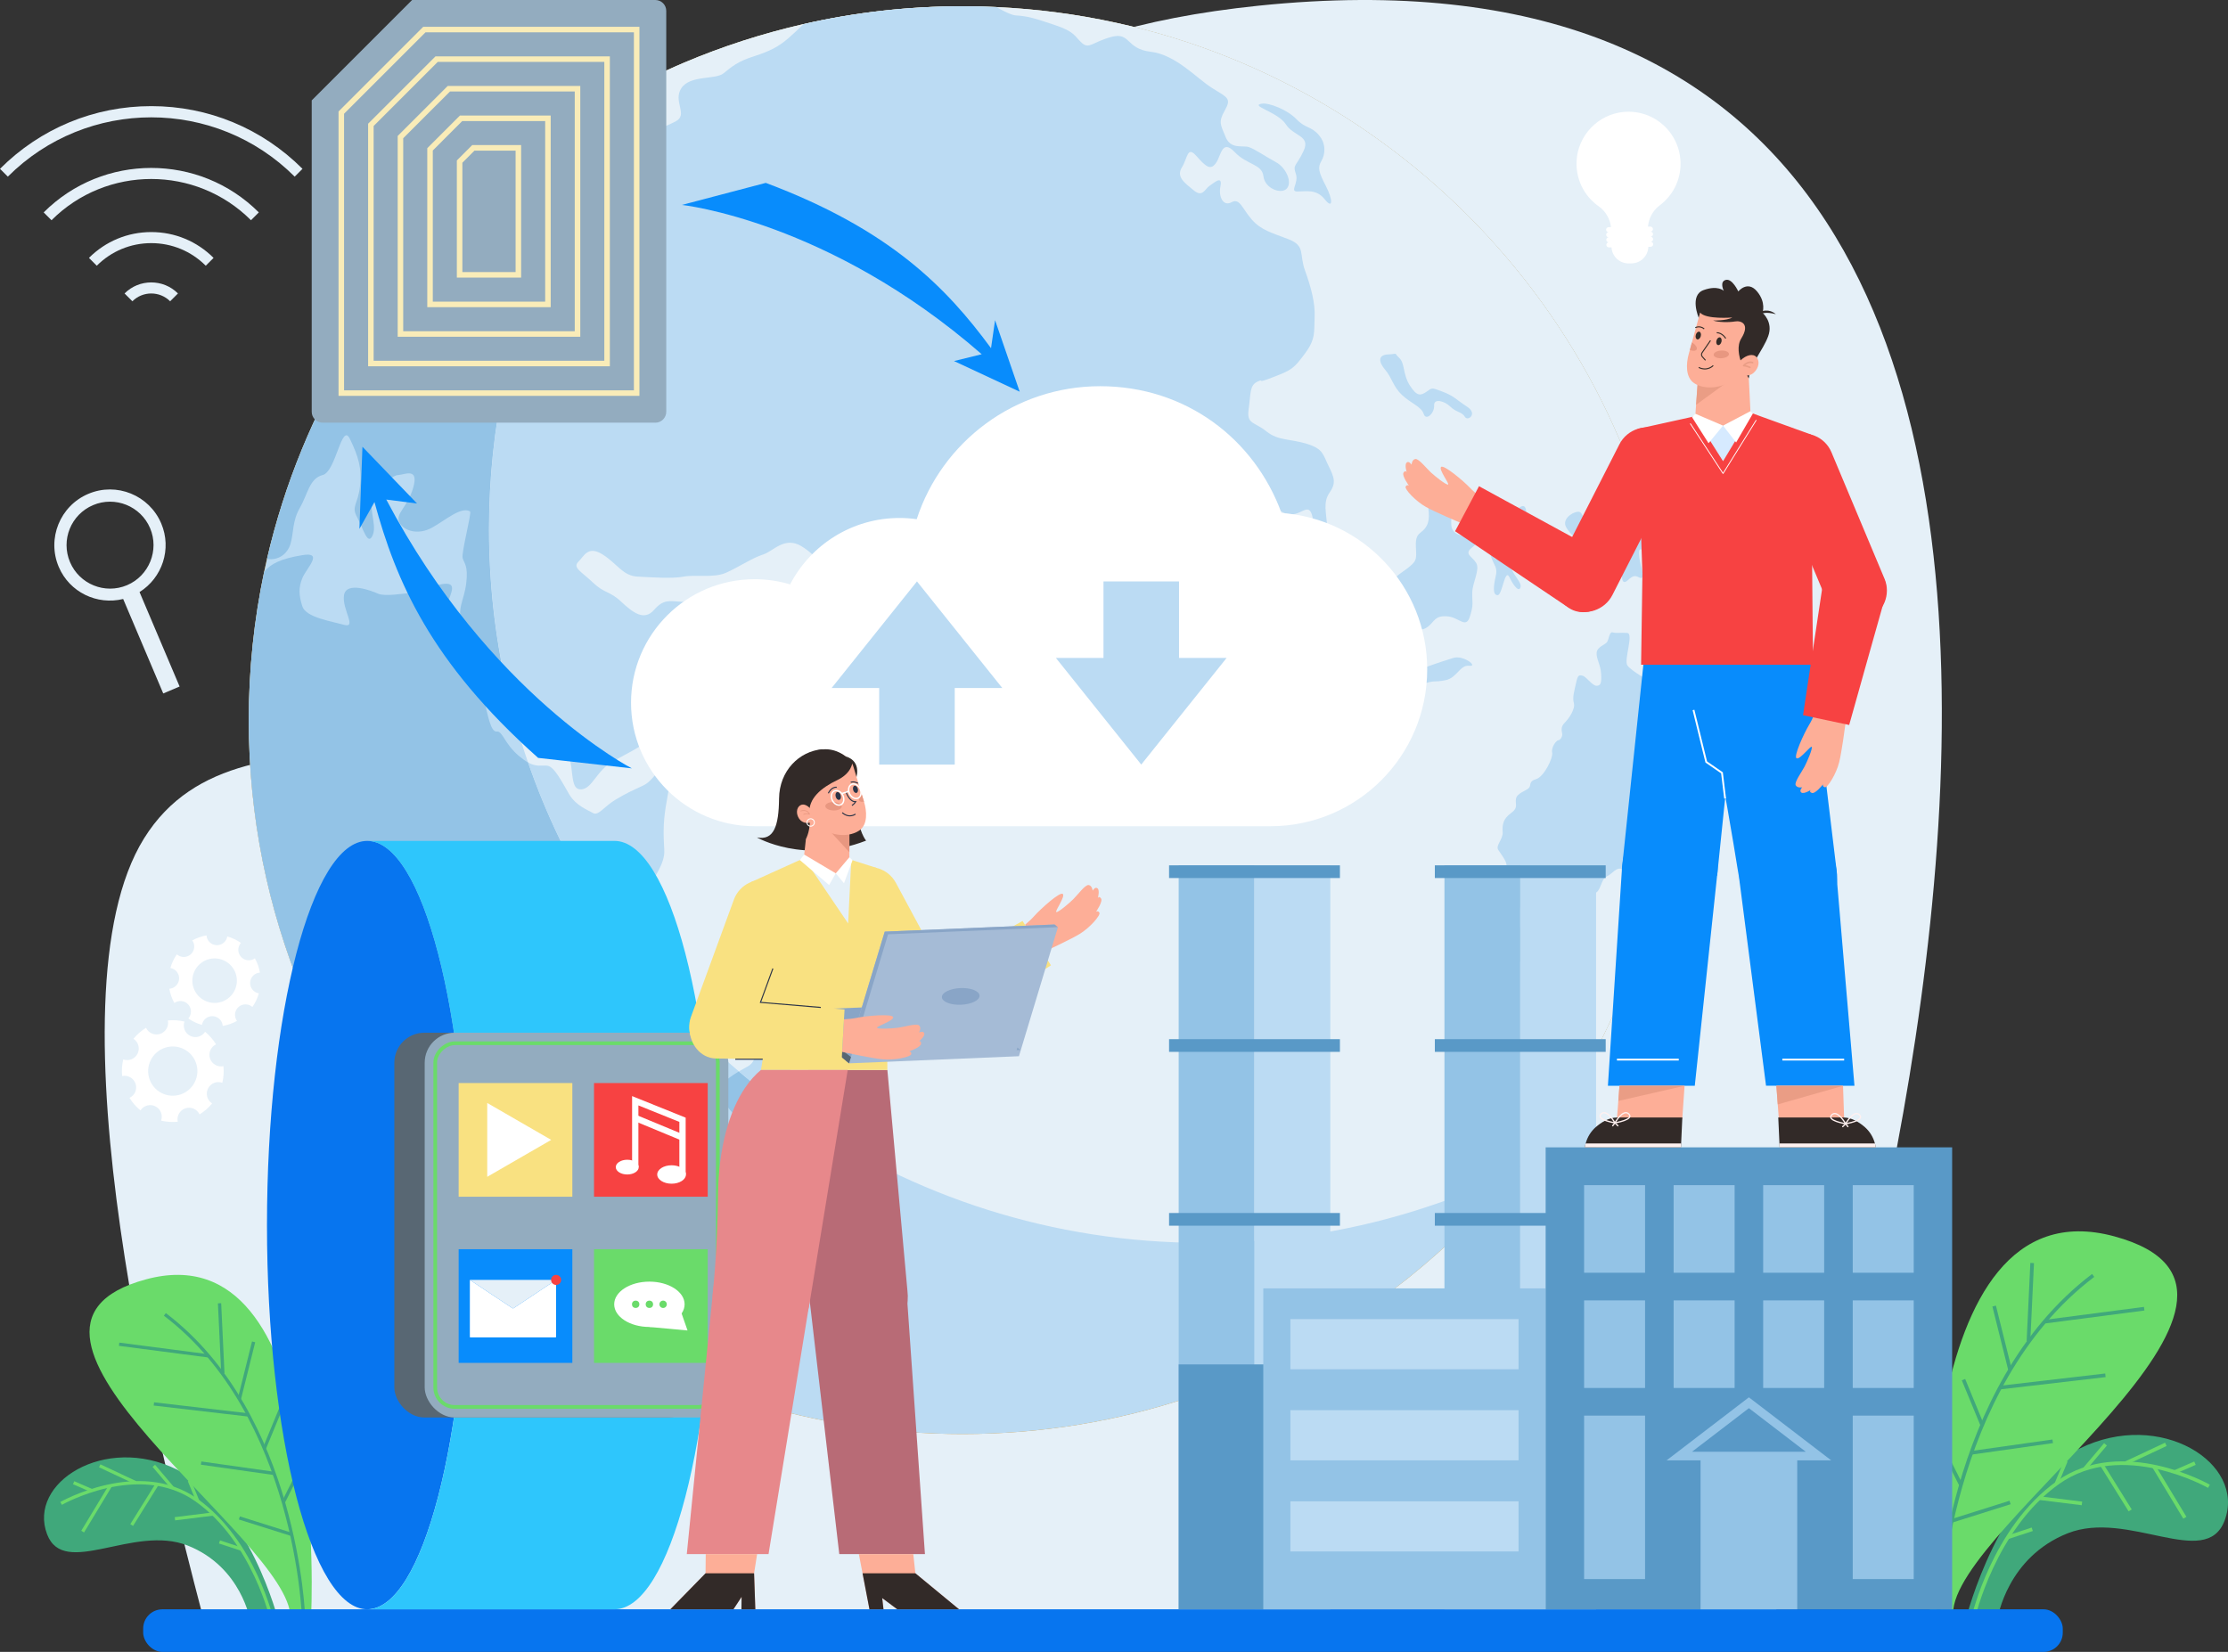 <?xml version="1.0" encoding="UTF-8"?><svg id="Layer_2" xmlns="http://www.w3.org/2000/svg" viewBox="0 0 2015.71 1494.76"><rect x="0" y="0" width="2015.71" height="1494.76" fill="#333333" stroke="none"/><defs><style>.cls-1{stroke-width:.75px;}.cls-1,.cls-2,.cls-3,.cls-4,.cls-5,.cls-6,.cls-7,.cls-8,.cls-9,.cls-10,.cls-11,.cls-12,.cls-13,.cls-14,.cls-15{fill:none;}.cls-1,.cls-4,.cls-5,.cls-9{stroke-linecap:round;stroke-linejoin:round;}.cls-1,.cls-6,.cls-7,.cls-8{stroke:#fff;}.cls-2,.cls-3{stroke-width:2.95px;}.cls-2,.cls-3,.cls-6,.cls-7,.cls-8,.cls-10,.cls-11,.cls-12,.cls-13,.cls-14,.cls-15{stroke-miterlimit:10;}.cls-2,.cls-13{stroke:#40a87b;}.cls-3,.cls-12,.cls-14{stroke:#6adb6a;}.cls-4{stroke:#ea9d85;stroke-width:1.44px;}.cls-5{stroke:#e89780;stroke-width:.65px;}.cls-6{stroke-width:1.65px;}.cls-16{fill:#f9e181;}.cls-17{fill:#f74242;}.cls-18{fill:#e89780;}.cls-19{fill:#ea9d85;}.cls-20{fill:#fff;}.cls-21{fill:#fff1f0;}.cls-22{fill:#e7888b;}.cls-23{fill:#e5f0f8;}.cls-24{fill:#fdae97;}.cls-25{fill:#6adb6a;}.cls-26{fill:#93acbf;}.cls-27{fill:#332b27;}.cls-28{fill:#2ec6fc;}.cls-29{fill:#b86b76;}.cls-30{fill:#a5bbd6;}.cls-31{fill:#bbdbf3;}.cls-32{fill:#d6eaff;}.cls-33{fill:#df941e;}.cls-34{fill:#0775ef;}.cls-35{fill:#40a87b;}.cls-36{fill:#088cfc;}.cls-37{fill:#93c3e6;}.cls-38{fill:#89a5c7;}.cls-39{fill:#586773;}.cls-40{fill:#2c3447;}.cls-41{fill:#322a28;}.cls-42{fill:#5999c7;}.cls-7{stroke-width:.85px;}.cls-8{stroke-width:1.25px;}.cls-9{stroke:#fff1f0;stroke-width:1.14px;}.cls-10{stroke:#332b27;stroke-width:.92px;}.cls-11{stroke:#f9ecb8;stroke-width:5px;}.cls-12{stroke-width:3.36px;}.cls-13,.cls-14{stroke-width:3.29px;}.cls-15{stroke:#2c3447;stroke-width:.96px;}</style></defs><g id="_ÎÓÈ_1"><g><path class="cls-23" d="M1604.98,1462.42S2163.27-100.67,1138.76,5.14c-438.81,45.32-356.89,320.24-550.69,577.48-125.62,166.74-367.22,30.34-457.76,176.04-90.54,145.7,15.86,561.14,53.18,703.77H1604.98Z"/><g><path class="cls-35" d="M1778.96,1463.8s29.31-116.93,102.38-153.01c73.07-36.09,151.06,13.32,131.25,65.27-17.08,44.8-87.29-10.28-141.92,11.38-54.63,21.66-63.24,76.37-63.24,76.37h-28.47Z"/><path class="cls-14" d="M1998.47,1344.9s-78.42-44.69-136.61-3.37c-58.18,41.32-76.6,122.27-76.6,122.27"/><line class="cls-14" x1="1985.82" y1="1324" x2="1967.57" y2="1331.95"/><line class="cls-14" x1="1959.47" y1="1306.95" x2="1923.12" y2="1324"/><line class="cls-14" x1="1904.87" y1="1306.95" x2="1885.96" y2="1329.29"/><line class="cls-14" x1="1869.03" y1="1321.92" x2="1860.53" y2="1342.49"/><line class="cls-14" x1="1976.69" y1="1373.36" x2="1948.68" y2="1327.02"/><line class="cls-14" x1="1927.21" y1="1366.72" x2="1901.52" y2="1325.46"/><line class="cls-14" x1="1883.57" y1="1360.4" x2="1844.95" y2="1355.6"/><line class="cls-14" x1="1838.61" y1="1383.8" x2="1816.47" y2="1391.06"/></g><g><path class="cls-25" d="M1746.18,1460.12s-20.68-391.93,166.52-341.43c187.2,50.51-146.03,261.74-145.74,341.43h-20.77Z"/><path class="cls-13" d="M1753.74,1460.12s6.54-204.77,139.98-306.02"/><line class="cls-13" x1="1835.19" y1="1213.47" x2="1838.53" y2="1142.86"/><line class="cls-13" x1="1939.89" y1="1184.21" x2="1849.69" y2="1195.97"/><line class="cls-13" x1="1904.81" y1="1244.47" x2="1809.45" y2="1255.59"/><line class="cls-13" x1="1857.13" y1="1304.2" x2="1783.47" y2="1314.61"/><line class="cls-13" x1="1776.4" y1="1248.39" x2="1793.29" y2="1289.41"/><line class="cls-13" x1="1804.15" y1="1181.82" x2="1818.54" y2="1239.57"/><line class="cls-13" x1="1760.64" y1="1316.87" x2="1774.09" y2="1343.68"/><line class="cls-13" x1="1818.54" y1="1359.56" x2="1765.76" y2="1376.2"/></g><g><path class="cls-35" d="M252.03,1466.98s-26.28-104.81-91.77-137.16c-65.5-32.35-135.41,11.94-117.65,58.51,15.31,40.15,78.25-9.22,127.22,10.2,48.97,19.42,56.69,68.46,56.69,68.46h25.52Z"/><path class="cls-3" d="M55.27,1360.4s70.3-40.06,122.45-3.02c52.16,37.04,68.66,109.6,68.66,109.6"/><line class="cls-3" x1="66.61" y1="1341.66" x2="82.96" y2="1348.79"/><line class="cls-3" x1="90.23" y1="1326.38" x2="122.8" y2="1341.66"/><line class="cls-3" x1="139.17" y1="1326.38" x2="156.12" y2="1346.4"/><line class="cls-3" x1="171.29" y1="1339.8" x2="178.91" y2="1358.24"/><line class="cls-3" x1="74.78" y1="1385.91" x2="99.89" y2="1344.37"/><line class="cls-3" x1="119.14" y1="1379.96" x2="142.17" y2="1342.97"/><line class="cls-3" x1="158.26" y1="1374.29" x2="192.88" y2="1369.99"/><line class="cls-3" x1="198.56" y1="1395.26" x2="218.4" y2="1401.78"/></g><g><path class="cls-25" d="M281.42,1463.68s18.54-351.33-149.26-306.05c-167.81,45.27,130.9,234.62,130.64,306.05h18.62Z"/><path class="cls-2" d="M274.64,1463.68s-5.86-183.56-125.48-274.32"/><line class="cls-2" x1="201.62" y1="1242.58" x2="198.63" y2="1179.29"/><line class="cls-2" x1="107.77" y1="1216.36" x2="188.63" y2="1226.89"/><line class="cls-2" x1="139.22" y1="1270.38" x2="224.7" y2="1280.34"/><line class="cls-2" x1="181.96" y1="1323.91" x2="247.99" y2="1333.24"/><line class="cls-2" x1="254.32" y1="1273.89" x2="239.19" y2="1310.66"/><line class="cls-2" x1="229.45" y1="1214.22" x2="216.55" y2="1265.98"/><line class="cls-2" x1="268.45" y1="1335.27" x2="256.39" y2="1359.3"/><line class="cls-2" x1="216.55" y1="1373.54" x2="263.86" y2="1388.46"/></g><rect class="cls-34" x="129.54" y="1456.22" width="1736.68" height="38.54" rx="17.41" ry="17.41"/><path class="cls-20" d="M1511.93,121.19c-9.01-12.87-24.27-20.99-41.31-20.02-.52,.03-1.04,.07-1.56,.11-23.22,2.08-41.61,21.28-42.71,44.56-.42,9.12,1.74,17.69,5.8,25.04,1.96,3.53,4.34,6.78,7.1,9.68h0c2.18,2.28,4.56,4.35,7.14,6.15,6.26,4.38,10.19,11.3,11.1,18.82l-2.18,.03c-.62,0-1.2,.28-1.6,.69-.07,.08-.14,.16-.21,.25-.27,.38-.44,.86-.43,1.37,.02,1.26,1.06,2.28,2.32,2.26-.62,0-1.2,.28-1.6,.69-.04,.04-.07,.09-.12,.13-.34,.41-.53,.93-.53,1.49,.02,1.26,1.06,2.28,2.32,2.26-.62,0-1.2,.28-1.6,.7-.06,.07-.13,.14-.19,.22-.28,.39-.46,.89-.45,1.41,.02,1.25,1.06,2.27,2.32,2.25-.62,0-1.2,.28-1.6,.7-.03,.03-.05,.05-.07,.09-.36,.4-.58,.94-.57,1.54,.02,1.26,1.06,2.27,2.32,2.25l2.36-.04c.03,.56,.08,1.12,.16,1.67,.31,1.9,.98,3.68,1.92,5.28,0,0,0,0,0,0,.18,.3,.37,.6,.56,.88,.1,.14,.2,.28,.31,.42,.14,.19,.28,.37,.42,.55,.11,.13,.21,.26,.33,.39,.18,.2,.36,.4,.54,.6,.09,.09,.17,.18,.26,.27,.27,.27,.55,.53,.84,.77,.1,.09,.2,.17,.31,.25,.21,.17,.43,.34,.66,.51,.11,.08,.23,.17,.34,.24,.27,.18,.54,.36,.81,.52,.07,.04,.13,.09,.2,.13,.34,.2,.69,.38,1.05,.55,.11,.05,.22,.1,.34,.15,.27,.12,.54,.23,.82,.34,.12,.05,.24,.09,.37,.14,.35,.12,.7,.23,1.05,.33,.04,.01,.08,.03,.12,.04,.4,.1,.8,.19,1.21,.26,.12,.02,.24,.04,.36,.06,.31,.05,.62,.09,.93,.12,.12,.01,.25,.02,.38,.03,.43,.03,.85,.05,1.29,.04l2.57-.04c4.25-.06,8.08-1.84,10.81-4.67,2.25-2.3,3.76-5.31,4.22-8.65,.04-.29,.06-.58,.08-.87,.02-.26,.03-.52,.03-.79,0,0,0,0,0-.01l2.14-.03c.62,0,1.2-.28,1.6-.69,.41-.43,.66-.99,.65-1.62,0-.59-.24-1.13-.63-1.52-.42-.47-1.03-.75-1.7-.74,.62,0,1.2-.28,1.6-.69,.41-.43,.66-1,.65-1.62,0-.52-.2-1.01-.5-1.39-.43-.53-1.09-.88-1.82-.87,.62,0,1.2-.28,1.6-.7,.41-.42,.66-1,.65-1.62,0-.56-.22-1.07-.58-1.48-.43-.48-1.06-.78-1.74-.77,.62,0,1.2-.28,1.6-.7,.41-.42,.66-.99,.65-1.62,0-.52-.19-.99-.48-1.36-.43-.55-1.1-.9-1.84-.89l-2.16,.03c.68-7.55,4.41-14.58,10.53-19.15,11.69-8.72,19.18-22.73,18.94-38.43-.15-9.77-3.26-18.81-8.49-26.25Z"/><g><path class="cls-20" d="M217.97,853.21c-3.8-2.67-7.98-4.62-12.34-5.85-.78,4.69-4.97,8.15-9.83,7.9-4.86-.25-8.67-4.1-8.97-8.85-4.45,.78-8.8,2.29-12.86,4.55,2.76,3.87,2.25,9.28-1.36,12.54-3.62,3.27-9.05,3.22-12.62,.08-2.67,3.8-4.62,7.98-5.84,12.33,4.69,.78,8.14,4.96,7.89,9.82-.25,4.86-4.12,8.68-8.86,8.98,.79,4.46,2.3,8.81,4.57,12.87,3.86-2.78,9.28-2.28,12.56,1.35,3.27,3.62,3.22,9.07,.07,12.63,3.8,2.67,7.98,4.62,12.33,5.84,.78-4.69,4.97-8.15,9.83-7.9,4.86,.25,8.67,4.1,8.97,8.85,4.45-.78,8.8-2.29,12.86-4.55-2.76-3.87-2.25-9.28,1.36-12.54,3.62-3.27,9.05-3.22,12.62-.08,2.67-3.8,4.62-7.98,5.84-12.33-4.69-.78-8.14-4.96-7.89-9.82,.25-4.86,4.12-8.68,8.86-8.98-.78-4.45-2.29-8.8-4.55-12.86-3.88,2.77-9.29,2.27-12.56-1.35-3.28-3.63-3.23-9.06-.07-12.63Zm-8.85,20.68c7.45,8.25,6.81,20.98-1.45,28.44-8.26,7.46-20.99,6.8-28.44-1.45-7.46-8.26-6.82-20.99,1.44-28.45,8.26-7.46,20.99-6.8,28.45,1.46Z"/><path class="cls-20" d="M176.26,979.1c-5.46,11.02-18.81,15.54-29.84,10.07-11.03-5.46-15.53-18.83-10.07-29.84,5.46-11.03,18.82-15.55,29.85-10.09,11.03,5.46,15.53,18.83,10.06,29.86Zm24.88,.7c1.19-5,1.5-10.09,1-15.07-5.14,1.11-10.41-1.8-12.13-6.9-1.72-5.1,.69-10.59,5.46-12.82-2.61-4.26-5.94-8.12-9.91-11.37-2.86,4.42-8.63,6.09-13.46,3.7-4.83-2.39-6.99-8-5.21-12.95-5-1.19-10.09-1.5-15.05-.99,1.11,5.14-1.79,10.39-6.89,12.11-5.1,1.72-10.61-.7-12.84-5.47-4.27,2.62-8.13,5.95-11.38,9.93,4.43,2.84,6.12,8.62,3.72,13.47-2.39,4.83-8.02,7-12.96,5.2-1.19,5-1.5,10.09-.99,15.05,5.14-1.11,10.41,1.8,12.13,6.9,1.72,5.1-.69,10.59-5.46,12.82,2.61,4.26,5.94,8.12,9.91,11.37,2.86-4.42,8.63-6.09,13.46-3.7,4.83,2.39,6.99,8,5.21,12.95,5,1.19,10.09,1.5,15.05,.99-1.11-5.14,1.79-10.39,6.89-12.11,5.1-1.72,10.61,.7,12.84,5.47,4.26-2.61,8.12-5.94,11.37-9.91-4.43-2.87-6.11-8.63-3.72-13.47,2.4-4.85,8-7.01,12.96-5.2Z"/></g><path class="cls-23" d="M53.16,512.98c9.77,23.03,34.72,34.79,58.27,29.03l36.25,85.48,14.81-6.28-36.25-85.47c20.56-12.89,29.41-39.01,19.63-62.08-10.85-25.59-40.4-37.63-65.99-26.78-25.59,10.85-37.58,40.51-26.73,66.1Zm82.64-35.05c8.45,19.92-.94,43.14-20.86,51.59-20.04,8.5-43.14-.94-51.59-20.86-8.5-20.04,.83-43.09,20.86-51.59,19.92-8.45,43.09,.83,51.59,20.86Z"/><g><path class="cls-23" d="M186.14,240.44c-13.18-13.18-30.68-20.44-49.29-20.44s-36.11,7.26-49.29,20.44l-7.08-7.08c15.07-15.07,35.09-23.37,56.37-23.37s41.3,8.3,56.37,23.37l-7.08,7.08Z"/><path class="cls-23" d="M153.92,272.62c-9.42-9.41-24.74-9.41-34.15,0l-7.08-7.08c13.32-13.32,34.99-13.32,48.31,0l-7.08,7.08Z"/><path class="cls-23" d="M227.08,199.28c-49.76-49.76-130.72-49.76-180.48,0l-7.08-7.08c53.66-53.66,140.98-53.66,194.64,0l-7.08,7.08Z"/><path class="cls-23" d="M266.61,159.84c-71.55-71.55-187.97-71.55-259.53,0l-7.08-7.08c36.58-36.58,85.18-56.73,136.84-56.73s100.26,20.15,136.84,56.73l-7.08,7.08Z"/></g><g><path class="cls-33" d="M1516.77,635.59c-1.01-39.67-5.54-78.47-13.39-116.05-.43-2.38-.94-4.68-1.44-6.98C1440.39,232.16,1196.77,20.01,901.4,6.4c-10.08-.5-20.23-.72-30.45-.72-49.46,0-97.69,5.54-143.98,16.13-37.22,8.49-73.21,20.16-107.62,34.7-15.98,6.77-31.6,14.18-46.87,22.1-104.39,54.5-192,136.64-253.12,236.77-35.49,58.1-62.06,122.17-77.82,190.41-.86,3.82-1.73,7.63-2.52,11.45-9.14,43.41-13.97,88.33-13.97,134.4,0,87.18,17.28,170.33,48.59,246.28,96.75,234.54,327.77,399.69,597.3,399.69,71.49,0,140.31-11.59,204.6-33.12,16.49-5.47,32.61-11.59,48.45-18.36,173.21-73.79,307.61-221.08,363.98-402.64,18.79-60.62,28.94-125.05,28.94-191.85,0-5.4,0-10.73-.14-16.05Z"/><path class="cls-31" d="M1516.91,651.65c0,66.81-10.15,131.24-28.94,191.85-24.69,79.4-64.29,152.33-115.47,215.32l-.07,.07c-65.87,80.99-151.04,145.78-248.44,187.25-15.84,6.77-31.96,12.89-48.45,18.36-64.29,21.52-133.11,33.12-204.6,33.12-269.53,0-500.55-165.14-597.3-399.69-31.32-75.95-48.59-159.1-48.59-246.28,0-46.07,4.82-91,13.97-134.4,.79-3.82,1.66-7.63,2.52-11.45,15.77-68.25,42.33-132.32,77.82-190.41,61.12-100.14,148.73-182.28,253.12-236.77,4.75-2.45,9.57-4.9,14.4-7.2,10.65-5.26,21.45-10.22,32.47-14.9,34.41-14.54,70.41-26.2,107.62-34.7,46.29-10.58,94.52-16.13,143.98-16.13,10.22,0,20.37,.22,30.45,.72,295.37,13.61,538.99,225.76,600.54,506.16,.5,2.3,1.01,4.61,1.44,6.98,7.85,37.58,12.38,76.38,13.39,116.05,.14,5.33,.14,10.65,.14,16.05Z"/><path class="cls-23" d="M1516.91,651.65c0,66.81-10.15,131.24-28.94,191.85-24.69,79.4-64.29,152.33-115.47,215.32l-.07,.07c-10.22,5.04-20.59,9.79-31.1,14.25-15.84,6.77-31.96,12.89-48.52,18.36-64.29,21.52-133.11,33.12-204.6,33.12-136.06,0-262.26-42.11-366.36-113.89-18.57-12.81-36.35-26.56-53.42-41.25-40.53-34.63-76.67-74.22-107.55-117.85-27.79-39.23-51.33-81.71-69.9-126.7-4.75-11.52-9.14-23.18-13.25-34.99-7.77-22.46-14.33-45.43-19.65-68.82-10.29-45.86-15.69-93.51-15.69-142.47,0-46.07,4.82-91,13.97-134.41,.79-3.82,1.66-7.63,2.45-11.45,15.84-68.25,42.4-132.32,77.82-190.41,2.66-4.32,5.4-8.64,8.13-12.96v-.07c12.96-20.16,27.07-39.45,42.11-57.95,10.65-5.26,21.45-10.22,32.47-14.9,34.41-14.54,70.41-26.2,107.62-34.7,46.29-10.58,94.52-16.13,143.98-16.13,10.22,0,20.37,.22,30.45,.72,295.37,13.61,538.99,225.76,600.54,506.16,.5,2.3,1.01,4.61,1.44,6.98,7.85,37.58,12.38,76.38,13.39,116.05,.14,5.33,.14,10.65,.14,16.05Z"/><path class="cls-31" d="M1516.95,651.64c0,66.82-10.15,131.28-28.99,191.89-5.56-8.58-6.02-21.89-6.73-26.77-1-7.04-11.06,11.06-12.57,5.36-1.51-5.7,5.53-33.04-.51-35.55-6.02-2.51-9.04,4.02-14.57,6.53-5.53,2.54-5.05,14.08-11.09,15.11-6.02,1-13.57,15.08-17.59,22.12-4.02,7.04-14.08,10.58-20.13,13.09-6.04,2.51-11.06,13.09-13.09,19.61-2.02,6.56-9.07,9.07-16.11,7.55-7.04-1.51,.51-34.21,.51-40.74s-1-11.09-6.53-17.11c-5.56-6.04-5.56-28.19-7.04-32.21-1.51-4.02-4.53-7.55-7.07-11.57-2.51-4.02,4.53-9.55,4.05-16.08-.51-6.56,.48-12.09,7.53-17.11,7.04-5.05,3.53-8.07,4.53-13.09,1-5.05,9.07-7.04,11.57-9.58,2.51-2.51-.51-6.02,6.53-8.04,7.07-2,15.62-19.1,14.6-24.15-1-5.02,4.02-11.06,5.53-11.06s4.05-3.02,3.54-6.04c-.51-3.02-1.51-6.04,2.51-10.06s9.55-12.57,8.04-17.62c-1.48-5.02,.51-11.06,2.02-18.1,1.51-7.04,2.51-7.55,6.04-6.53,3.51,1,8.55,9.04,12.52,9.04s4.59-2.99,4.08-11.06c-.48-8.04-4.53-13.57-4.02-18.96,.51-5.36,8.04-7.18,9.55-9.72,1.51-2.51,2.02-9.55,5.05-8.55,3.02,1.03,7.04,0,13.09,.51,6.02,.51-3.02,24.15,0,29.16,2.99,5.05,21.61,15.11,21.61,15.11,0,0,1.51-26.17-1-36.72-2.51-10.58-4.02-40.25-2.51-34.72,1.51,5.53,4.02,17.11,10.06,27.17,6.04,10.06,5.53,21.64,7.55,33.7,1.8,10.86,7.67,26.17,8.84,29.16,.14,5.33,.2,10.66,.2,16.02Z"/><path class="cls-37" d="M621.79,1190.56c-13.39,2.66-51.69-10.08-72.42-26.2-20.81-16.05-102.66-78.47-114.75-84.52-12.02-6.05-22.82-48.31-34.84-68.39-12.09-20.16-32.9-42.98-43.63-52.34-10.73-9.36-27.5-30.81-32.18-41.61-4.75-10.65-19.44-24.84-25.48-27.5-6.05-2.74-5.4-28.15-16.13-30.81-6.41-1.58-8.21,20.52-8.71,38.73-31.32-75.95-48.59-159.1-48.59-246.28,0-46.07,4.82-91,13.97-134.4,6.26-7.13,14.54-11.59,34.48-14.9,19.94-3.38,3.53,12.02,0,20.81-3.53,8.71-3.17,15.41,0,25.48,3.24,10.01,25.63,13.39,37.72,16.77,12.09,3.31-2.02-14.11,0-26.85,2.02-12.74,24.84-4.03,30.81-1.37,6.05,2.74,22.17,0,28.87-.65,6.7-.65,16.13-6.05,29.52-8.06,13.39-2.02,8.06,7.41,4.03,18.14-4.03,10.73-4.68,14.04-3.38,25.48,1.37,11.37,22.82,42.26,26.85,45.57,4.03,3.38,8.06,8.06,10.73,18.79,2.74,10.73,5.4,26.2,10.73,25.48,5.4-.65,6.69,10.8,20.16,22.17,3.17,2.66,5.83,4.54,8.21,5.83,4.1,11.81,8.49,23.47,13.25,34.99,18.57,44.99,42.11,87.47,69.9,126.7-1.73,2.81-3.38,5.33-4.82,7.49-8.06,11.95-9.43,44.35-4.68,51.69,4.68,7.42,9.36,13.39,17.42,26.13,8.06,12.81,12.09,7.42,20.09,12.09,8.06,4.75,18.14,25.48,26.85,36.28,8.71,10.73,10.08,22.82-2.02,28.15-12.09,5.33-11.37,27.5-14.04,36.86-2.74,9.43,14.69,10.08,18.79,19.44,3.96,9.43,13.39,9.43,14.69,14.83,1.37,5.33-12.74,17.42-8.71,23.47,4.03,5.98,17.42,19.44,14.11,28.15-3.38,8.71,2.02,23.47,4.68,35.56,2.66,12.09-8.06,16.05-21.45,18.79Z"/><path class="cls-31" d="M602.35,729.76c-2.66,16.7-2.02,26.78-1.37,39.52,.65,12.74-9.36,23.47-15.41,38.23-4.97,12.17-16.27,31.17-24.69,44.13-27.79-39.23-51.33-81.71-69.9-126.7-4.75-11.52-9.14-23.18-13.25-34.99,7.77,4.25,12.17,2.38,17.28,2.88,6.69,.65,14.04,16.05,20.08,26.13,6.05,10.08,16.77,14.11,21.52,16.77,4.68,2.74,10.01-5.97,20.09-12.02,10.08-6.05,14.76-8.06,24.84-12.74,10.08-4.75,10.73-13.46,19.44-14.11,8.71-.72,4.03,16.13,1.37,32.9Z"/><path class="cls-37" d="M544.76,129.43c-2.74,4.32-5.47,8.64-8.13,12.96-35.42,58.1-61.98,122.17-77.82,190.41-.79,3.82-1.66,7.63-2.45,11.45-9.14,43.41-13.97,88.33-13.97,134.41,0,48.95,5.4,96.61,15.69,142.47-2.88-3.46-5.76-6.98-8.71-10.8-10.73-14.11-25.48-30.16-31.03-44.92-5.47-14.83,1.51-21.52,3.46-37.58,1.94-16.13-1.94-18.14-3.24-22.82-1.37-4.68,8.42-41.18,6.7-42.26-8.06-4.82-22.68,8.35-34.77,14.9-12.02,6.55-25.12,3.02-29.16-5.04-3.96-7.99,7.56-13.53,12.6-31.68,5.04-18.07-7.56-11.52-13.53-11.09-6.05,.5-10.58,6.55-20.16,16.63-9.57,10.08,1.51,27.14-3.02,37.72-4.54,10.58-8.57-6.05-14.11-16.13-5.54-10.01,.5-11.01,2.52-27.64,2.02-16.63-1.51-27.64-9.07-43.27-7.49-15.62-12.53,29.66-24.62,32.68-12.09,3.02-13.61,17.64-20.66,29.73-6.98,12.02-5.47,22.6-8.49,32.68-2.74,8.93-10.73,15.12-21.24,13.53,15.77-68.25,42.33-132.32,77.82-190.41,19.8-2.3,28.08-15.62,33.48-15.98,5.33-.36,10.37-1.01,24.12-5.4,13.75-4.32,3.67-7.99,5.33-12.38,1.73-4.32,17.13-6.05,24.19-8.71,7.06-2.66,2.66-8.71,4.32-21.45,1.73-12.74,6.05-5.4,14.47-10.08,8.35-4.68,10.37-8.35,8.71-10.73-1.66-2.3-11.73,4.03-14.11,1.01-2.38-3.02,3.67-14.76-.29-12.74-4.03,2.02-8.42,10.08-8.42,17.78s-7.34,11.37-13.39,22.82c-6.05,11.37-8.78,8.35-17.42,10.08-8.71,1.66-11.45-1.37-16.49-1.73-4.97-.36,4.75-10.73,13.1-20.81,8.35-10.08,13.1-18.72,23.18-26.49,10.01-7.7,9-13.1,18.07-21.09,9.07-8.06,21.09-19.15,37.22-27.21,16.13-7.99,20.16,2.02,20.16,2.02,0,0,7.34,5.4,24.12-13.39,16.77-18.79,8.06-8.06,23.47-15.41,13.75-6.55,15.26-9.43,21.6-16.05Z"/><path class="cls-31" d="M1212.11,548.63c.65,4.68-13.46,7.99-28.87-3.74-15.41-11.73-23.47-10.37-34.84-17.71-11.45-7.42-16.77-11.45-26.85-28.87-10.08-17.49-7.41-23.47-12.09-36.21-4.68-12.74-15.41-6.05-20.16,2.02-4.68,8.06-20.73,5.33-31.53,2.02-10.65-3.38-10.65-14.76-30.16-24.84-19.44-10.08-25.48-2.66-40.89-1.37-15.41,1.37-30.24,16.77-41.61,22.82-11.37,6.05-8.06,10.73-8.71,20.81-.65,10.01-18.14,36.21-27.5,44.92-9.43,8.71-1.37,10.73,6.7,25.48,8.06,14.76,7.41,9.43,5.4,19.44-2.02,10.08-6.7,18.14-7.42,32.25-.65,14.04-6.05,22.82-13.39,22.82s-18.79-14.83-25.48-28.87c-6.77-14.11-19.51-18.14-40.24-29.52-20.81-11.45-14.11-15.41-24.19-33.55-10.08-18.14-16.77-24.19-19.44-16.13-2.66,8.06-12.74,0-30.88-3.31-18.07-3.38-19.44-13.46-34.84-22.82-15.41-9.36-25.48,4.68-34.91,7.56-9.36,2.88-22.82,11.88-33.69,16.56-10.87,4.75-27.36,1.37-38.01,3.38-10.8,2.02-28.22,.65-41.61,0-13.46-.65-18.14-11.37-31.53-19.94-13.46-8.49-16.77,1.15-22.17,6.55-5.33,5.33,2.66,8.71,13.25,18.79,10.51,10.01,14.97,7.34,25.7,17.42,10.73,10.08,20.73,17.42,29.52,7.34,8.71-10.01,14.04-8.06,25.48-7.34,11.37,.65,26.85-4.03,34.2-3.38,7.34,.72,6.69,22.82-.65,35.56-7.42,12.74,3.31,30.81,0,34.2-3.38,3.38-14.76,4.75-22.17,10.73-7.34,6.05-11.37,14.11-24.84,18.79-13.39,4.68-10.73,13.46-13.39,22.82-2.66,9.43-20.16,16.77-35.56,25.48-15.41,8.71-18.79,24.84-28.87,25.48-10.01,.65-6.69-16.05-11.37-32.18-4.68-16.13-24.84-13.39-34.2-30.45-6.91-12.45-14.4-21.24-22.17-30.52-10.29-45.86-15.69-93.51-15.69-142.47,0-46.07,4.82-91,13.97-134.41,.79-3.82,1.66-7.63,2.45-11.45,15.84-68.25,42.4-132.32,77.82-190.41,2.66-4.32,5.4-8.64,8.13-12.96v-.07c.79-.86,1.66-1.73,2.59-2.66,8.71-8.71,17.42-8.06,30.81-8.06s20.81-2.66,32.9-8.71c12.02-6.05-2.66-18.14,5.33-30.16,8.06-12.09,30.88-7.41,38.23-13.46,7.41-6.05,12.74-10.73,27.57-15.41,14.69-4.75,22.1-8.71,30.81-16.13,3.38-2.88,8.71-7.92,13.97-12.96,46.29-10.58,94.52-16.13,143.98-16.13,10.22,0,20.37,.22,30.45,.72,7.34,4.18,13.97,7.34,17.57,7.56,11.37,.65,17.42,2.74,35.56,8.78,18.07,6.05,17.42,10.01,24.12,16.05,6.7,6.05,9.36-.65,26.85-5.4,17.42-4.61,12.74,10.8,35.56,13.46,22.75,2.66,41.54,24.12,55.65,32.9,14.11,8.71,17.42,9.36,11.37,20.09-6.05,10.73-3.96,12.74,.72,24.19,4.68,11.37,15.41,7.34,20.81,9,5.33,1.66,16.05,9.07,24.76,13.75,8.71,4.68,14.76,17.49,10.08,23.47-4.68,6.05-20.09,.72-21.45-10.73-1.37-11.37-14.76-10.01-26.13-22.03-11.45-11.95-12.09,3.24-16.77,9.93-4.75,6.77-8.71,4.03-17.49-5.98-8.71-10.08-7.99,1.37-13.39,10.01-5.4,8.78,2.66,14.11,10.73,20.81,8.06,6.69,10.08-1.3,14.11-3.96,4.03-2.74,12.02-10.08,10.08,0-2.09,10.01,2.66,18.79,10.01,14.69,7.41-4.03,9.43,5.4,18.14,15.48,8.71,10.01,18.07,12.02,33.55,18.07,15.41,6.05,9.36,13.46,14.76,28.22,5.33,14.76,9.36,29.52,8.71,42.26-.65,12.74,1.3,19.44-8.71,32.83-10.08,13.46-11.45,14.76-28.87,21.45-17.42,6.77-6.69,.72-14.11,4.03-7.34,3.38-5.97,10.73-7.99,24.84-2.09,14.11,5.33,11.37,16.05,20.16,10.73,8.71,22.17,6.69,36.93,11.37,14.69,4.68,14.04,9.36,19.44,20.16,5.33,10.73,6.7,15.41,.65,24.12-6.05,8.71-2.66,18.14-2.02,31.53,.72,13.39-10.08,11.37-12.74-6.69-2.66-18.14-9.36-5.4-19.44-5.4s-14.76-8.06-26.85-11.37c-12.02-3.38-10.01,2.02-17.42,12.09-7.34,10.01,6.05,22.1,10.08,32.83,4.03,10.73,16.77,9.43,34.2,14.76,17.42,5.4,14.11,3.38,24.19,15.48,10.01,12.02,18.72,14.69,19.44,19.44Z"/><path class="cls-37" d="M723.73,1070.12c-7.7,2.38-22.82-5.69-35.56-12.38-12.74-6.69-3.67-9.72-4.32-23.83-.65-14.11-8.42-14.76-15.77-21.45-7.42-6.69-12.45-14.4-17.13-21.45-3.96-5.98,4.32-13.61,17.49-21.52,17.06,14.69,34.84,28.44,53.42,41.25,.86,2.74,1.51,5.62,1.87,8.78,1.37,12.02,9.72,21.81,11.45,34.2,1.66,12.38-3.74,14.11-11.45,16.41Z"/><path class="cls-31" d="M721.86,1010.73c-18.57-12.81-36.35-26.56-53.42-41.25,2.45-1.44,4.97-2.88,7.7-4.32,17.42-9.36-6.12-33.12,7.7-32.18,9.72,.65,10.73,5.69,15.77,13.03,5.04,7.41,10.37,11.45,14.4,19.51,4.03,7.99,1.66,11.73,2.02,22.75,.29,8.21,3.6,14.76,5.83,22.46Z"/><path class="cls-31" d="M1107.94,557.16c-3.95-11.29,22.14-13.58,32.2-7.04,10.06,6.54,16.6,14.59,30.69,17.11,14.09,2.52,15.6,2.01,24.15,0,8.55-2.01,20.12-12.07,21.63-2.01,1.51,10.06-3.52,16.6,5.03,19.62,8.55,3.02,18.61,3.02,25.66,6.54,7.04,3.52,5.53,3.02,7.55,11.07,2.01,8.05,7.04,22.14-1.01,22.14s-15.09-5.03-31.69-7.04c-16.6-2.01-20.12-1.51-31.69-12.58-11.57-11.07,.5-8.05-20.12-14.59-20.63-6.54-24.15-14.09-35.72-21.13-11.57-7.04-23.14-2.01-26.66-12.07Z"/><path class="cls-31" d="M1266.41,624.57c4.52,9.6,14.59-4.02,23.65-6.54,9.06-2.52,7.04-.5,17.61-2.52,10.56-2.01,13.08-14.09,21.63-13.08,8.55,1.01-5.53-10.06-14.59-7.04-9.06,3.02-10.06,3.02-22.64,7.55-12.58,4.53-29.68,13.08-25.66,21.63Z"/><path class="cls-31" d="M1503.41,519.53c-3.76-1.77-7.04-3.53-7.58-4.48-1.34-2.34-6.04-14.08-10.41-17.42-4.36-3.36-2.34,9.04-.31,16.42,2,7.38,1.34,10.41-2.37,8.38-3.68-2-5.7-1.34-9.72,2.37-4.02,3.68-7.04,2.99-5.02-12.74,2-15.77-4.19-15.2-14.43-19.47-5.99-2.48-13.09-1.68-20.13-2.68-7.04-1-12.43-6.04-16.45-12.74-4.02-6.7,4.36-13.43,10.41-14.08,6.04-.68,3.36,10.41,15.08,16.76,11.75,6.39,2.02-7.38,3.02-19.44,1.03-12.09,11.09-3.02,22.49-1.68,11.4,1.34,10.72,13.09,14.4,20.78,3.71,7.73,6.73,12.09,9.07,19.78,1,3.31,5.59,8.47,10.46,13.26,.51,2.34,1.03,4.65,1.48,6.98Z"/><path class="cls-31" d="M1259.37,526.65c-3.74,9.88,4.02,17.6,8.72,22.29,4.7,4.7,9.39,11.4,11.74,15.76,2.35,4.36,6.04,7.04,12.07,2.35,6.04-4.7,6.04-10.06,17.11-9.39s17.11,11.74,20.79,.34,1.95-12.75,2.15-21.8c.2-9.06,7.24-20.79,3.55-26.83-3.69-6.04-11.47-8.05-3.55-14.09,7.91-6.04,.87-8.05-4.83-9.39s-13.42-2.35-14.09-10.73c-.67-8.38,2.01-12.74,4.7-18.11,2.68-5.37,6.37-13.08-5.37-10.06-11.74,3.02-21.47,3.02-20.12,13.08,1.34,10.06,.34,16.43-7.38,22.14-7.71,5.7-1.01,19.23-5.03,25.71s-18.11,12.54-20.46,18.73Z"/><path class="cls-31" d="M1141.65,93.81c-11.61,1.79,14.59,7.55,21.63,18.61,7.04,11.07,22.64,10.06,16.1,24.15-6.54,14.09-10.06,12.07-7.04,20.63,3.02,8.55-6.04,16.1,1.51,16.1s17.1-2.52,24.65,7.04c7.55,9.56,7.55,.5,1.01-12.07-6.54-12.58-7.55-16.6-4.02-22.64,3.52-6.04,4.53-15.6-2.52-23.65-7.04-8.05-11.82-5.53-19.99-14.09-8.18-8.55-24.78-15.09-31.32-14.09Z"/><path class="cls-31" d="M930.1,587.84c-7.01,3.17-2.52,12.33,.25,18.36s-2.26,9.81,3.52,15.6c5.79,5.79,13.58,14.09,18.11,10.06s18.61-9.31,11.32-17.61c-7.29-8.3-10.56-8.55-16.1-14.59-5.53-6.04-9.31-15.34-17.1-11.82Z"/><path class="cls-31" d="M1347.58,495.95c1.23,14.71,8.05,15.09,5.7,25.15-2.35,10.06-2.77,17.44,1.64,17.44s6.41-25.15,10.77-16.1,9.06,13.75,10.06,8.38-13.08-15.98-7.71-22.92c5.37-6.93,16.77-24.71,3.35-15.99-13.42,8.72-18.45,19.79-20.46,10.06s-4.7-14.09,6.71-17.44c11.4-3.35,21.13-2.68,22.47-10.4,1.34-7.71,2.35-23.48-8.05-12.41-10.4,11.07-11.07,9.39-19.45,15.09-8.38,5.7-16.43,6.04-13.08,10.73,3.35,4.7,7.49,1.66,8.05,8.38Z"/><path class="cls-31" d="M1255.85,320.7c-9.6,.48-8.55,7.04-2.52,14.09,6.04,7.04,7.04,15.09,15.09,22.64,8.05,7.55,17.61,10.56,19.62,17.11,2.01,6.54,9.81-.5,9.43-7.55-.38-7.04,9.69-4.02,14.72,1.01s10.56,4.69,13.08,9.14c2.52,4.45,12.07-2.6,2.01-9.14s-11.57-9.56-22.14-13.58c-10.56-4.02-9.32-3.52-14.47,0-5.15,3.52-8.67,4.71-15.21-5.69-6.54-10.41-4.22-19.97-9.66-25-5.44-5.03,.1-3.52-9.97-3.02Z"/></g><g><path class="cls-20" d="M1291.21,605.72c0,78.39-63.51,141.9-141.8,141.9h-466.75c-61.71,0-111.75-50.03-111.75-111.75s50.03-111.75,111.75-111.75c11.18,0,21.97,1.6,32.16,4.69,18.57-35.75,56.02-60.12,99.06-60.12,5.29,0,10.39,.4,15.48,1.1,22.77-69.9,88.48-120.33,165.97-120.33s139.61,47.73,164.07,114.74c73.6,5.09,131.82,66.51,131.82,141.5Z"/><g><polygon class="cls-31" points="906.8 622.57 829.59 526.11 752.38 622.57 795.41 622.57 795.41 691.83 863.77 691.83 863.77 622.57 906.8 622.57"/><polygon class="cls-31" points="955.3 595.37 1032.51 691.83 1109.72 595.37 1066.69 595.37 1066.69 526.11 998.34 526.11 998.34 595.37 955.3 595.37"/></g></g><g><rect class="cls-37" x="1066.36" y="783.02" width="68.59" height="673.19"/><rect class="cls-31" x="1134.96" y="783.02" width="68.59" height="673.19"/><rect class="cls-37" x="1306.82" y="783.02" width="68.59" height="673.19"/><rect class="cls-31" x="1375.41" y="783.02" width="68.59" height="673.19"/><rect class="cls-42" x="1057.67" y="783.02" width="154.58" height="11.49"/><rect class="cls-42" x="1057.67" y="940.31" width="154.58" height="11.49"/><rect class="cls-42" x="1057.67" y="1097.61" width="154.58" height="11.49"/><rect class="cls-42" x="1066.36" y="1234.62" width="137.18" height="221.59"/><rect class="cls-42" x="1298.12" y="783.02" width="154.58" height="11.49"/><rect class="cls-42" x="1298.12" y="940.31" width="154.58" height="11.49"/><rect class="cls-42" x="1298.12" y="1097.61" width="154.58" height="11.49"/><rect class="cls-37" x="1142.91" y="1165.82" width="255.47" height="290.39"/><rect class="cls-42" x="1398.38" y="1038.19" width="367.76" height="418.02"/><rect class="cls-31" x="1167.43" y="1193.62" width="206.43" height="45.38"/><rect class="cls-31" x="1167.43" y="1276.05" width="206.43" height="45.38"/><rect class="cls-31" x="1167.43" y="1358.48" width="206.43" height="45.38"/><g><rect class="cls-37" x="1433.15" y="1072.42" width="55.17" height="79.26"/><rect class="cls-37" x="1514.17" y="1072.42" width="55.17" height="79.26"/><rect class="cls-37" x="1595.18" y="1072.42" width="55.17" height="79.26"/><rect class="cls-37" x="1676.2" y="1072.42" width="55.17" height="79.26"/></g><g><rect class="cls-37" x="1433.15" y="1176.68" width="55.17" height="79.26"/><rect class="cls-37" x="1514.17" y="1176.68" width="55.17" height="79.26"/><rect class="cls-37" x="1595.18" y="1176.68" width="55.17" height="79.26"/><rect class="cls-37" x="1676.2" y="1176.68" width="55.17" height="79.26"/></g><g><rect class="cls-37" x="1433.15" y="1280.95" width="55.17" height="147.92"/><rect class="cls-37" x="1676.2" y="1280.95" width="55.17" height="147.92"/></g><rect class="cls-37" x="1538.52" y="1310.38" width="87.48" height="145.83"/><polygon class="cls-37" points="1582.26 1264.4 1507.8 1321.43 1656.72 1321.43 1582.26 1264.4"/><polygon class="cls-42" points="1530.79 1313.64 1582.26 1274.21 1633.73 1313.64 1530.79 1313.64"/></g><g><path class="cls-34" d="M422.93,1108.56c0,192.02-40.62,347.65-90.68,347.65s-90.71-155.64-90.71-347.65,40.62-347.65,90.71-347.65,90.68,155.67,90.68,347.65Z"/><path class="cls-28" d="M646.62,1108.56c0,192.02-40.62,347.65-90.71,347.65h-223.65c50.06,0,90.68-155.64,90.68-347.65s-40.62-347.65-90.68-347.65h223.65c50.1,0,90.71,155.67,90.71,347.65Z"/><rect class="cls-39" x="648.99" y="1142.48" width="17.91" height="13.26"/><rect class="cls-26" x="663.5" y="1138.51" width="9.18" height="21.19" rx="1.19" ry="1.19"/><rect class="cls-39" x="648.99" y="1033.56" width="17.91" height="13.26"/><rect class="cls-39" x="356.76" y="934.48" width="274.72" height="348.16" rx="27.18" ry="27.18"/><rect class="cls-26" x="384.23" y="934.48" width="274.72" height="348.16" rx="27.18" ry="27.18"/><rect class="cls-12" x="357.04" y="980.73" width="329.09" height="255.66" rx="17.65" ry="17.65" transform="translate(1630.15 586.97) rotate(90)"/><rect class="cls-16" x="414.95" y="980.02" width="102.86" height="102.86"/><rect class="cls-17" x="537.42" y="980.02" width="102.86" height="102.86"/><rect class="cls-36" x="414.95" y="1130.38" width="102.86" height="102.86"/><rect class="cls-25" x="537.42" y="1130.38" width="102.86" height="102.86"/><g><ellipse class="cls-20" cx="607.6" cy="1062.76" rx="13" ry="8.34"/><ellipse class="cls-20" cx="567.49" cy="1056.09" rx="10.39" ry="6.67"/><polygon class="cls-20" points="620.33 1062.76 614.63 1062.76 614.63 1015.19 577.57 1000.25 577.57 1056.09 571.87 1056.09 571.87 991.81 620.33 1011.34 620.33 1062.76"/><rect class="cls-20" x="593.25" y="997.39" width="5.7" height="46.28" transform="translate(-574.91 1180.41) rotate(-67.49)"/></g><polygon class="cls-20" points="498.67 1031.45 440.81 998.05 440.81 1064.86 498.67 1031.45"/><g><polygon class="cls-23" points="503.12 1158.15 464.1 1184.08 425.09 1158.15 503.12 1158.15"/><polygon class="cls-20" points="503.12 1158.15 503.12 1210.02 425.09 1210.02 425.09 1158.15 464.1 1184.08 503.12 1158.15"/><polygon class="cls-20" points="425.09 1210.02 464.1 1184.08 503.12 1210.02 425.09 1210.02"/><circle class="cls-17" cx="503.12" cy="1158.15" r="4.55"/></g><g><ellipse class="cls-20" cx="587.52" cy="1180.22" rx="31.85" ry="20.51"/><polygon class="cls-20" points="616.66 1188.51 622.03 1203.91 587.52 1200.73 600.95 1184.36 616.66 1188.51"/><g><circle class="cls-25" cx="575.11" cy="1180.22" r="3.34"/><circle class="cls-25" cx="587.52" cy="1180.22" r="3.34"/><path class="cls-25" d="M603.27,1180.22c0,1.85-1.5,3.34-3.34,3.34s-3.34-1.5-3.34-3.34,1.5-3.34,3.34-3.34,3.34,1.5,3.34,3.34Z"/></g></g><rect class="cls-26" x="663.5" y="1029.59" width="9.18" height="21.19" rx="1.19" ry="1.19"/></g><g><path class="cls-26" d="M592.89,382.47H291.89c-5.45,0-9.87-4.42-9.87-9.87V90.82C317.49,55.35,337.37,35.47,372.84,0h220.06c5.45,0,9.87,4.42,9.87,9.87V372.61c0,5.45-4.42,9.87-9.87,9.87Z"/><polygon class="cls-11" points="308.78 355.71 308.78 101.9 383.92 26.76 576 26.76 576 355.71 308.78 355.71"/><polygon class="cls-11" points="335.54 328.96 549.24 328.96 549.24 53.52 395 53.52 335.54 112.98 335.54 328.96"/><polygon class="cls-11" points="362.3 302.2 362.3 124.06 406.09 80.28 522.49 80.28 522.49 302.2 362.3 302.2"/><polygon class="cls-11" points="389.06 275.44 389.06 135.15 417.17 107.03 495.73 107.03 495.73 275.44 389.06 275.44"/><polygon class="cls-11" points="415.82 248.68 415.82 146.23 428.25 133.79 468.97 133.79 468.97 248.68 415.82 248.68"/></g><path class="cls-36" d="M922.53,354.41l-22.28-64.68-3.65,25.34c-40.28-54.82-91.27-107.37-203.78-149.59l-75.87,19.95s132.55,14.1,271.22,135.11l-25.06,6.17,59.41,27.71Z"/><path class="cls-36" d="M327.91,404.25l-2.74,74.32,13.62-24.27c19.39,71.36,50.52,144.63,148.09,231.5l84.75,9.47s-128.9-66.21-222.15-243.23l27.83,3.56-49.41-51.36Z"/><g><polygon class="cls-24" points="1530.81 417.33 1585.87 416.4 1582.98 358.58 1581.61 330.93 1581.53 329.56 1538.45 311.44 1537.04 330.98 1536 345.22 1530.81 417.33"/><path class="cls-24" d="M1271.71,440.38c-1.13,2.17,8.92,13.08,18.37,18.35,8.01,4.48,27.58,12.81,33.36,15.22l14.9-25.09c-2.9-2.27-6.02-4.87-8.41-7.44-5.94-6.27-24.04-21.48-26.22-18.84-2.18,2.6,8.13,15.54,6.31,15.9-1.82,.35-11.59-7.37-15.48-10.99-3.93-3.62-11.04-12.72-14.09-12.15-3.09,.57-3.4,5.16-3.4,5.16,0,0-2.32-3.8-4.42-1.92-2.11,1.88,.02,8.69,.02,8.69,0,0-1.03-2.24-2.84,.4-1.8,2.69,4.84,11.71,4.84,11.71,0,0-1.87-1.22-2.96,1Z"/><path class="cls-36" d="M1638.49,596.29l23.15,191.67c.73,4.85,.7,9.88-.28,14.97-4.65,23.93-27.82,39.56-51.76,34.91-23.93-4.65-33.09-23.13-37.39-50.61-8.25-52.75-37.07-211.02-37.07-211.02l103.35,20.09Z"/><polygon class="cls-36" points="1488.35 586.65 1573.41 592.35 1572.98 686.58 1562.89 701.51 1553.53 792.35 1467.44 785.47 1488.35 586.65"/><path class="cls-17" d="M1690.13,560.02l-.32,.13c-14.05,5.89-30.38-.78-36.27-14.84l-48.03-114.52c-5.89-14.05,.78-30.38,14.84-36.27l.32-.13c14.05-5.89,30.38,.78,36.27,14.84l48.03,114.52c5.89,14.05-.78,30.38-14.84,36.27Z"/><path class="cls-17" d="M1456.98,539.69c-8.54,13.42-25.29,18.26-37.11,10.69l-60.04-40.42-21.23-14.36-22.16-14.91,12.17-22.9,8.64-16.25,.82-1.59,24.44,13.36,22.42,12.22,65.99,35.99c11.82,7.57,14.6,24.74,6.06,38.16Z"/><path class="cls-24" d="M1557.62,393.15c-20.2,.44-28.81-9.6-31.4-13.54l7.55-3.41,49.96-2.51,6,1.92c-2.53,4.72-11.47,17.09-32.11,17.55Z"/><path class="cls-17" d="M1485.93,518.85l-1.2,82.62h155.52l-1.84-208.29-53.37-19.28c-.6,1.1-1.25,2.24-2.04,3.44l-.2,.25c-2.89,3.69-8.42,7.18-23.92,7.52-12.91,.3-19.23-1.49-22.82-3.84l-.05-.05c-1.94-1.3-3.09-2.84-3.99-4.24l-50.38,11.11,3.39,105.14,.9,25.61Z"/><path class="cls-36" d="M1677.76,982.51l-80-.06-24.12-186.17c-2.52-24.26,15.07-45.99,39.3-48.54,24.26-2.52,45.95,15.07,48.51,39.3,.23,2.11,.26,4.16,.18,6.25l13.93,163.41,2.2,25.82h0Z"/><path class="cls-17" d="M1420.91,550.72h0c13.79,7.03,30.82,1.5,37.85-12.29l56.48-110.82c7.03-13.79,1.5-30.82-12.29-37.85h0c-13.79-7.03-30.82-1.5-37.85,12.29l-56.48,110.82c-7.03,13.79-1.5,30.82,12.29,37.85Z"/><path class="cls-32" d="M1536.06,381.26l22.82,36.08,23.92-39.77c-2.89,3.69-8.42,7.18-23.92,7.52-12.91,.3-19.23-1.49-22.82-3.84Z"/><path class="cls-24" d="M1651.05,712.35c2.39,.52,10.27-12.05,12.86-22.56,2.21-8.9,5.09-29.98,5.9-36.19l-28.13-7.77c-1.42,3.4-3.12,7.09-4.96,10.07-4.49,7.38-14.39,28.85-11.27,30.26,3.09,1.42,12.85-11.94,13.67-10.28,.82,1.66-4.06,13.12-6.53,17.83-2.45,4.74-9.36,14-8.01,16.79,1.37,2.83,5.87,1.92,5.87,1.92,0,0-3.05,3.24-.68,4.77s8.38-2.31,8.38-2.31c0,0-1.89,1.59,1.14,2.63,3.07,1.03,10.02-7.75,10.02-7.75,0,0-.68,2.13,1.74,2.59Z"/><path class="cls-36" d="M1553.84,789l-20.54,193.5h-78.6l12.6-194.56c-.1-2.05,.48-4.34,.65-6.46,2.15-24.3,21.46-42.45,45.76-40.33,24.27,2.15,42.24,23.55,40.13,47.85Z"/><path class="cls-17" d="M1631.24,647.16l4.23-28.06,3.86-25.4,10.22-67.78c3-13.71,18.15-22.17,33.71-18.8,15.54,3.4,25.82,17.41,22.84,31.14l-19.07,67.71-6.9,24.61-7.15,25.43-41.73-8.84Z"/><polygon class="cls-19" points="1534.48 366.3 1565.43 343.73 1536 345.22 1534.48 366.3"/><path class="cls-24" d="M1539.08,279.38s-4.9,17.84-8.38,30.5l-2.88,10.46c-2.27,8.27-3.32,21.16,5.2,26.56,8.49,5.38,22.34,5.02,33.9-2.2,11.57-7.25,43.34-45.49,20.29-69.18-23.08-23.69-46.32-.23-48.13,3.86Z"/><path class="cls-41" d="M1582.17,342.33s-14.95-22.99-6.8-36.08c8.15-13.09,0-16.38-5.72-15.37-5.72,1-15.66,.71-19.69-.86,0,0,12.12,.29,17.26-2.72,0,0-23.89,1.96-29.09-4.45l-1.28,4.66s-8.61-20.27,4.34-24.99c12.94-4.72,18.32,.63,18.32,.63,0,0-4.12-8.29,1.8-9.86,5.92-1.57,11.35,10.43,11.35,10.43,0,0,8.29-10.29,16.87-.14,8.58,10.15,5,19.44,5,19.44,0,0,10.01,8.29,5.15,21.3-4.86,13.01-16.41,25.29-17.49,38.01Z"/><path class="cls-24" d="M1575.15,325.66c-4.62,4.17-6.45,7.49-3.18,11.11,3.27,3.62,10.09,4.64,14.7,.47,4.62-4.17,5.71-10.48,2.43-14.11s-9.34-1.64-13.95,2.53Z"/><path class="cls-27" d="M1557.41,309.39c-.53,1.92-1.96,3.19-3.2,2.85-1.24-.34-1.82-2.17-1.29-4.09,.53-1.92,1.96-3.2,3.2-2.85,1.24,.34,1.82,2.17,1.29,4.09Z"/><path class="cls-27" d="M1534.22,303.01c-.53,1.92,.05,3.75,1.29,4.09,1.24,.34,2.67-.94,3.2-2.85s-.05-3.75-1.29-4.09c-1.24-.34-2.67,.94-3.2,2.85Z"/><path class="cls-18" d="M1550.36,321.06c.11,1.92,3.29,3.31,7.12,3.1,3.82-.21,6.84-1.94,6.73-3.86-.11-1.92-3.29-3.31-7.12-3.1-3.82,.21-6.84,1.94-6.73,3.86Z"/><path class="cls-18" d="M1530.7,309.88l-1.87,6.8c2.77,1.12,5.34,.98,6.15-.41,.91-1.65-.99-4.5-4.28-6.39Z"/><path class="cls-4" d="M1583.19,332.42c-2.97-1.45-5.71-1.57-5.71-1.57,4.23-4.46,8.13-2.73,8.13-2.73"/><path class="cls-10" d="M1549.99,330.76s-5.12,5.58-13.14,1.74"/><path class="cls-10" d="M1547.51,308.09l-7.6,11.08c-.77,1.12-.68,2.62,.23,3.64l1.4,1.58,1.43,1.62"/><path class="cls-10" d="M1561.3,306.26s-2.99-5.19-8.15-5.2"/><path class="cls-10" d="M1533.77,296.49s4.13-2.22,8.07,1.12"/><polygon class="cls-20" points="1533.9 374.43 1558.87 385.12 1545.75 401.06 1530.81 377.5 1533.9 374.43"/><polygon class="cls-20" points="1583.66 372.07 1558.87 385.12 1570.69 400.39 1585.87 374.21 1583.66 372.07"/><polygon class="cls-24" points="1521.95 1012.75 1524.06 982.51 1465.17 982.51 1462.87 1012.75 1521.95 1012.75"/><polygon class="cls-19" points="1464.13 996.21 1524.06 982.51 1465.17 982.51 1464.13 996.21"/><polygon class="cls-24" points="1609.36 1012.75 1607.1 982.46 1667.42 982.51 1668.44 1012.75 1609.36 1012.75"/><polygon class="cls-19" points="1608.36 999.35 1667.42 982.51 1607.1 982.46 1608.36 999.35"/><path class="cls-41" d="M1592.66,282.17s7-3.72,14.01,2.14c0,0-12.01-3.43-14.01,1.14s0-3.29,0-3.29Z"/><polyline class="cls-1" points="1588.79 380.32 1558.87 428.44 1529.35 383.42"/><path class="cls-41" d="M1433.85,1038.19h86.96l.15-3.54,1.07-23.44h-59.17c-7.33,0-14.1,4.3-19.28,8.79-4.29,3.84-7.47,8.87-8.97,14.65-.35,1.15-.6,2.34-.75,3.54Z"/><path class="cls-21" d="M1433.85,1038.19h86.96l.15-3.54h-86.36c-.35,1.15-.6,2.34-.75,3.54Z"/><g><path class="cls-9" d="M1461.07,1016.03s7.52-13.19,12.58-7.98c5.06,5.22-12.58,7.98-12.58,7.98"/><path class="cls-9" d="M1463.72,1018.66l-2.65-2.63s-7.52-13.19-12.58-7.98c-5.06,5.22,12.58,7.98,12.58,7.98"/><line class="cls-9" x1="1459.05" y1="1018.66" x2="1461.07" y2="1016.03"/></g><path class="cls-41" d="M1697.01,1038.19h-86.96l-.15-3.54-1.07-23.44h59.17c7.33,0,14.1,4.3,19.28,8.79,4.29,3.84,7.47,8.87,8.97,14.65,.35,1.15,.6,2.34,.75,3.54Z"/><path class="cls-21" d="M1697.01,1038.19h-86.96l-.15-3.54h86.36c.35,1.15,.6,2.34,.75,3.54Z"/><g><path class="cls-9" d="M1669.78,1016.83s-7.52-13.19-12.58-7.98c-5.06,5.22,12.58,7.98,12.58,7.98"/><path class="cls-9" d="M1667.14,1019.46l2.65-2.63s7.52-13.19,12.58-7.98c5.06,5.22-12.58,7.98-12.58,7.98"/><line class="cls-9" x1="1671.8" y1="1019.46" x2="1669.78" y2="1016.83"/></g><polyline class="cls-6" points="1560.73 722.48 1557.9 699.31 1543.68 689.5 1532.13 642.43"/><line class="cls-6" x1="1462.87" y1="958.8" x2="1518.8" y2="958.8"/><line class="cls-6" x1="1612.51" y1="958.8" x2="1668.44" y2="958.8"/></g><g><path class="cls-24" d="M994.67,825.95c1.22,2.16-8.6,13.57-18.02,19.24-7.97,4.82-27.54,13.94-33.33,16.58l-15.98-24.95c2.87-2.4,5.94-5.15,8.28-7.84,5.81-6.57,23.66-22.62,25.96-20.01,2.31,2.57-7.72,16.05-5.86,16.34,1.86,.3,11.51-7.88,15.33-11.68,3.86-3.8,10.76-13.29,13.88-12.81,3.16,.48,3.62,5.12,3.62,5.12,0,0,2.22-3.93,4.42-2.1,2.2,1.84,.27,8.82,.27,8.82,0,0,.97-2.31,2.89,.31,1.92,2.66-4.51,12.05-4.51,12.05,0,0,1.86-1.3,3.04,.91Z"/><path class="cls-41" d="M743.82,677.98c-20.73,1.8-38.74,19.42-38.99,44.59-.25,25.17-4.82,38.12-20.03,35.19,0,0,42.62,24.71,98.77,2.91,0,0-7.04-8.35-8.02-27.25s-31.72-55.44-31.72-55.44Z"/><path class="cls-16" d="M852.87,935.11h0c-13.21,7.11-29.84,2.12-36.95-11.09l-53.45-99.31c-7.11-13.21-2.12-29.84,11.09-36.95h0c13.21-7.11,29.84-2.12,36.95,11.09l53.45,99.31c7.11,13.21,2.12,29.84-11.09,36.95Z"/><path class="cls-29" d="M731.4,968.16c-17.86,23.38-24.59,71.86-13.2,124.09,11.39,52.23,15.23,86.56,15.23,86.56,2.97,24.18,24.97,41.37,49.15,38.4,24.18-2.97,41.37-24.97,38.4-49.15l-18.16-199.9h-71.42Z"/><path class="cls-16" d="M727.46,776.45l-47.74,21.62s10.61,122.89,11.71,136.34c1.1,13.44-3.02,33.75-3.02,33.75h114.4s-1.37-65.84,6.31-84.23c5.2-12.45,8.78-20.03,5.76-34.29-3.02-14.27-25.1-39.49-21.53-64.18l-24.9-7.98-40.99-1.03Z"/><path class="cls-16" d="M641.42,954.94h0c-14.09-5.16-21.4-20.91-16.24-35l38.78-105.9c5.16-14.09,20.91-21.4,35-16.24h0c14.09,5.16,21.4,20.91,16.24,35l-38.78,105.9c-5.16,14.09-20.91,21.4-35,16.24Z"/><path class="cls-27" d="M774.21,705.23s6.5-15.98-9.12-20.82l9.12,20.82Z"/><path class="cls-24" d="M768.45,721.94v55.53s-1.12,12.18-15.58,13.26c-12.48,.95-20.45-7.28-23.81-11.67l-1.77-2.58-.04-.04,5.9-54.5h35.3Z"/><polygon class="cls-18" points="768.44 771.15 743.82 744.38 768.45 753.63 768.44 771.15"/><path class="cls-24" d="M744.02,750.31c11.51,6.78,25.08,6.78,33.27,1.27,8.2-5.48,6.85-18.1,4.41-26.11t-.02-.06c-.51-1.66-1.23-3.99-2.04-6.63-3.13-10.35-7.76-25.68-7.76-25.68-2.02-8.1-25.23-26.32-47.19-2.56-21.96,23.79,7.82,52.98,19.32,59.77Z"/><path class="cls-41" d="M771.16,689.83s-.3,9.71-13.9,16.19c-13.6,6.49-26.5,16.4-24.88,30.74s-3.29,22.42-3.29,22.42c0,0-2.02-17.86-11.03-32.99-3.5-5.87-6.56-18.25-.75-28.92,9.16-16.84,32.8-29.64,53.85-7.44Z"/><path class="cls-24" d="M734.71,733.68c2.92,4.32,3.76,7.4,.36,9.69-3.39,2.3-9.15,1.75-12.08-2.57-2.92-4.32-2.54-9.69,.85-11.98,3.39-2.3,7.94,.54,10.86,4.86Z"/><path class="cls-5" d="M727.05,736.9c2.85-1.39,5.33-.14,5.33-.14-1.97-4.93-7.89-2.94-7.89-2.94"/><path class="cls-40" d="M756.07,720.88c.54,1.94,2,3.23,3.25,2.88s1.84-2.21,1.3-4.15c-.54-1.94-2-3.23-3.25-2.88-1.26,.35-1.84,2.21-1.3,4.15Z"/><path class="cls-40" d="M771.87,714.82c.5,1.79,1.84,2.99,3,2.66,1.16-.32,1.7-2.04,1.2-3.83-.5-1.79-1.84-2.99-3-2.66-1.16,.32-1.7,2.04-1.2,3.83Z"/><path class="cls-29" d="M836.8,1406.26h-77.49l-26.6-227.77-.34-5.21c0-24.76,20.4-44.72,45.34-43.97,22.48,.65,41.32,18.94,42.65,41.42l16.45,235.54Z"/><path class="cls-15" d="M749.42,717.81s2.55-5.92,7.59-5.44"/><path class="cls-15" d="M769.68,707.91s2.69-1.32,6.55,.91"/><path class="cls-22" d="M695.3,1406.26h-73.95l23.47-235.26,.07-.82c1.57-22.86,20.64-40.91,43.91-40.91s44.01,19.69,44.01,44.01c0,1.36-.07,2.69-.2,3.99l-37.3,229Z"/><path class="cls-16" d="M950.82,873.52l-90.49,57.26-5.35,4.45c-10.91,7.56-26.91,3.63-35.5-8.77-8.59-12.39-6.65-28.72,4.27-36.28l101.36-56.81,2.24,3.47,15.98,24.95,7.5,11.73Z"/><path class="cls-15" d="M765.32,716.27s2.9,9.56,8.87,9.17c0,0-1.34,2.13-3.41,3.43"/><path class="cls-22" d="M766.94,968.18l-1.03,6.41-33.19,202.8c-2.54,24.24-24.24,41.8-48.47,39.26-24.19-2.54-41.8-24.24-39.26-48.47,0,0,4-34.31,4.65-87.78,.52-41.41,9.9-74.82,24.67-96.43,4.3-6.28,9.04-11.58,14.12-15.8h78.52Z"/><path class="cls-15" d="M773.97,736.62s-5.54,4.39-11.98-1.28"/><path class="cls-18" d="M746.68,729.37c-.06,2.1,3.23,3.89,7.35,4.01,4.12,.11,7.5-1.5,7.56-3.6,.06-2.1-3.23-3.9-7.35-4.01s-7.5,1.5-7.56,3.6Z"/><path class="cls-18" d="M777.34,724.41c.66,1.12,2.34,1.43,4.35,1-.51-1.66-1.23-3.99-2.04-6.63-2.16,1.97-3.18,4.24-2.31,5.63Z"/><path class="cls-7" d="M736.66,743.37c.48,1.79-.58,3.63-2.37,4.11-1.79,.48-3.63-.58-4.11-2.37-.48-1.79,.58-3.63,2.37-4.11,1.79-.48,3.63,.58,4.11,2.37Z"/><polygon class="cls-24" points="606.46 1456.22 663.55 1456.22 670.95 1444.94 670.79 1456.22 683.36 1456.22 682.23 1423.63 684.99 1406.24 638.49 1406.24 638.32 1423.63 606.46 1456.22"/><path class="cls-23" d="M770.21,777.24l-2.88,58.38-38.27-56.57c3.36,4.39,11.32,12.61,23.81,11.67,14.46-1.08,17.34-13.48,17.34-13.48Z"/><polygon class="cls-20" points="727.6 773.29 756.14 790.26 750.11 800.82 723.58 778.21 727.6 773.29"/><polygon class="cls-20" points="768.44 775.72 756.14 790.26 763.57 799.23 771.31 778.4 768.44 775.72"/><g><polygon class="cls-30" points="921.85 955.74 768.17 962.19 803.45 845.42 957.13 838.98 921.85 955.74"/><g><polygon class="cls-38" points="769.61 956.53 717.49 914.19 866.13 907.95 923.29 950.08 769.61 956.53"/><polygon class="cls-30" points="918.84 953.32 765.16 959.76 800.44 843 954.12 836.55 918.84 953.32"/><polygon class="cls-38" points="954.12 836.55 957.13 838.98 803.45 845.42 768.17 962.19 765.16 959.76 800.44 843 954.12 836.55"/><polygon class="cls-39" points="717.49 914.19 716.05 919.84 768.17 962.19 769.88 956.52 717.49 914.19"/></g><path class="cls-38" d="M886.22,900.91c.17,4.17-7.31,7.86-16.72,8.26-9.41,.39-17.18-2.66-17.35-6.83-.17-4.17,7.31-7.86,16.72-8.26,9.41-.39,17.18,2.66,17.35,6.83Z"/></g><polygon class="cls-24" points="811.8 1456.22 798.15 1446.06 799.31 1456.22 786.61 1456.22 780.37 1423.63 777.01 1406.24 826.26 1406.24 828.16 1423.63 867.67 1456.22 811.8 1456.22"/><polygon class="cls-41" points="638.32 1423.63 606.46 1456.22 663.55 1456.22 670.95 1444.94 670.79 1456.22 683.36 1456.22 682.23 1423.63 638.32 1423.63"/><polygon class="cls-41" points="811.8 1456.22 798.15 1446.06 799.31 1456.22 786.61 1456.22 780.37 1423.63 828.16 1423.63 867.67 1456.22 811.8 1456.22"/><path class="cls-24" d="M831.62,927.96c2.23,2.27-.17,6.27-.17,6.27,0,0,4.15-1.82,4.78,.95,.61,2.58-4.29,6.66-4.93,7.19,.47-.23,2.05-.78,2,2.04-.03,3.11-9.8,6.57-10.72,6.89,.35,.05,2.15,.33,1.83,2.57-.38,2.5-15.05,5.75-25.97,4.68-9.21-.92-30.25-5.37-36.54-6.72l1.66-29.5c3.85-.18,8.16-.59,11.7-1.36,8.61-1.8,32.51-3.94,32.8-.47,.3,3.43-15.79,8.24-14.48,9.57,1.31,1.33,13.92,.58,19.25-.15,5.39-.75,16.6-4.22,18.79-1.97Z"/><path class="cls-16" d="M764.08,913.41l-.52,8.92-1.66,29.5-.44,7.83-114.36-1.89c-13.27-.46-23.72-13.16-23.22-28.23,.56-15.1,11.86-27.01,25.17-26.54l8.62,1.47,.04,.02,106.38,8.93Z"/><polyline class="cls-15" points="742.61 911.61 688.02 907.02 699.24 876.37"/><line class="cls-15" x1="690.04" y1="958.47" x2="665.22" y2="958.47"/><path class="cls-8" d="M762.49,719.6c1.69,3.41,.96,7.23-1.64,8.52-2.6,1.29-6.08-.43-7.78-3.84-1.69-3.41-.96-7.23,1.64-8.52,2.6-1.29,6.08,.43,7.78,3.84Z"/><path class="cls-8" d="M778.09,713.63c1.69,3.41,.96,7.23-1.64,8.52-2.6,1.29-6.08-.43-7.78-3.84-1.69-3.41-.96-7.23,1.64-8.52,2.6-1.29,6.08,.43,7.78,3.84Z"/><line class="cls-8" x1="761.57" y1="718.14" x2="767.89" y2="715.96"/></g></g></g></svg>